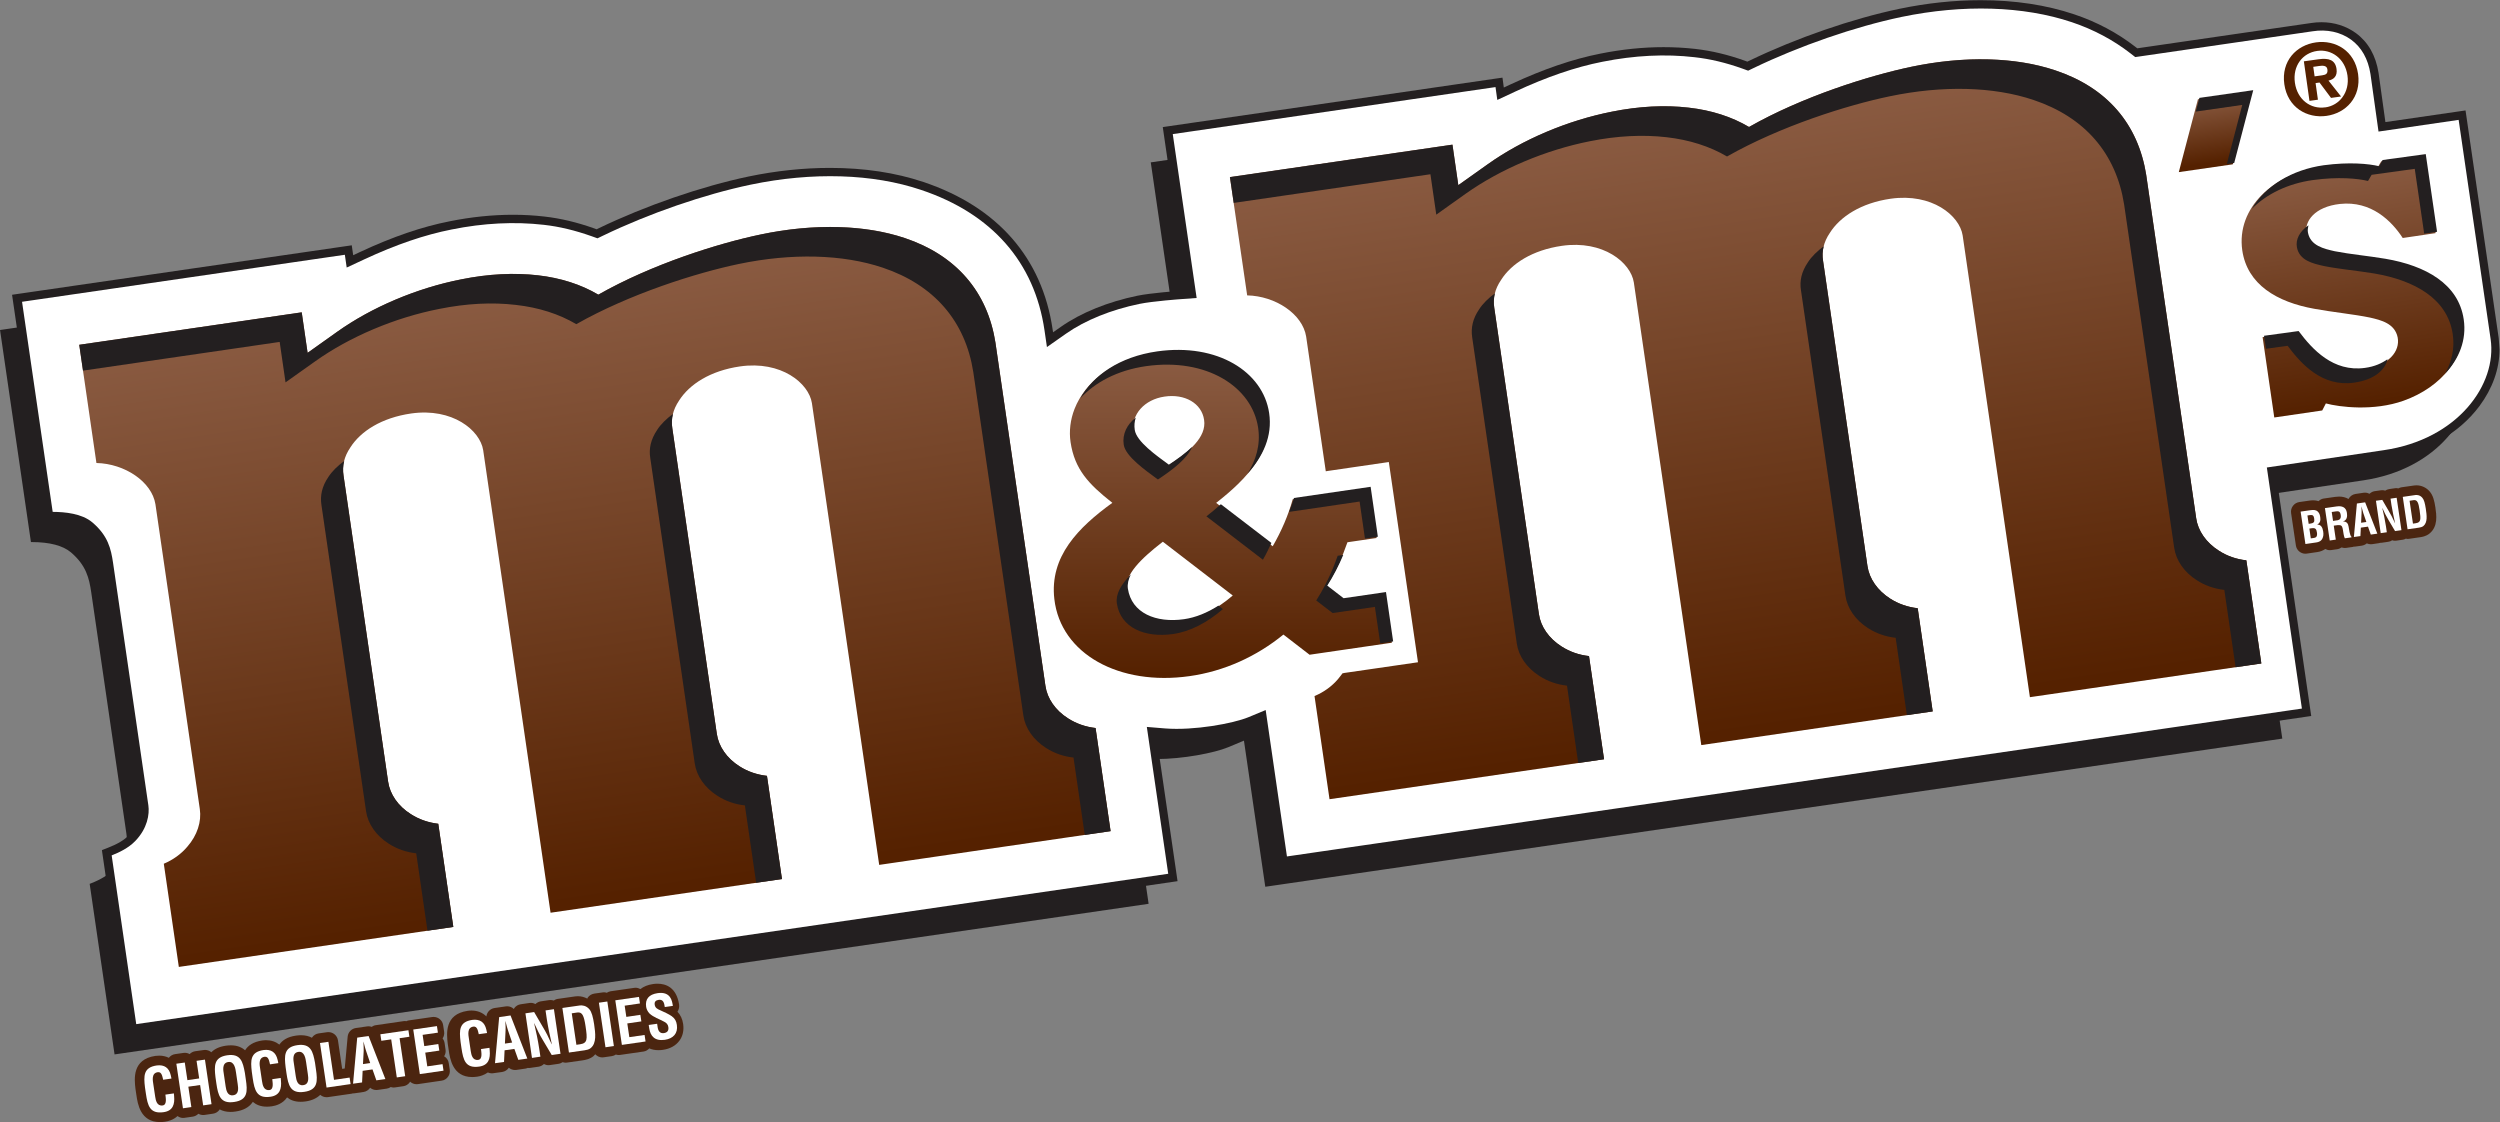 <?xml version="1.0" encoding="UTF-8" standalone="no"?>
<!-- Created with Inkscape (http://www.inkscape.org/) -->

<svg
   xmlns:dc="http://purl.org/dc/elements/1.1/"
   xmlns:cc="http://creativecommons.org/ns#"
   xmlns:rdf="http://www.w3.org/1999/02/22-rdf-syntax-ns#"
   xmlns:svg="http://www.w3.org/2000/svg"
   xmlns="http://www.w3.org/2000/svg"
   xmlns:sodipodi="http://sodipodi.sourceforge.net/DTD/sodipodi-0.dtd"
   xmlns:inkscape="http://www.inkscape.org/namespaces/inkscape"
   width="1000"
   height="448.847"
   viewBox="0 0 100 44.885"
   version="1.1"
   id="svg8"
   inkscape:version="0.92.4 (5da689c313, 2019-01-14)"
   sodipodi:docname="A.svg">
  <rect x="0" y="0" width="100" height="44.885" fill="#808080" stroke="none"/>
  <defs
     id="defs2">
    <linearGradient
       x1="0"
       y1="0"
       x2="1"
       y2="0"
       gradientUnits="userSpaceOnUse"
       gradientTransform="matrix(-0.32,2.193,2.193,0.32,227.627,217.536)"
       spreadMethod="pad"
       id="linearGradient14402">
      <stop
         style="stop-opacity:1;stop-color:#552100"
         offset="0"
         id="stop14396" />
      <stop
         style="stop-opacity:1;stop-color:#552100"
         offset="0.005"
         id="stop14398" />
      <stop
         style="stop-opacity:1;stop-color:#8c5d44"
         offset="1"
         id="stop14400" />
    </linearGradient>
    <linearGradient
       x1="0"
       y1="0"
       x2="1"
       y2="0"
       gradientUnits="userSpaceOnUse"
       gradientTransform="matrix(-1.13,7.755,7.755,1.13,232.408,209.824)"
       spreadMethod="pad"
       id="linearGradient14380">
      <stop
         style="stop-opacity:1;stop-color:#552100"
         offset="0"
         id="stop14374" />
      <stop
         style="stop-opacity:1;stop-color:#552100"
         offset="0.005"
         id="stop14376" />
      <stop
         style="stop-opacity:1;stop-color:#8c5d44"
         offset="1"
         id="stop14378" />
    </linearGradient>
    <clipPath
       clipPathUnits="userSpaceOnUse"
       id="clipPath14336">
      <path
         d="m 156.735,183.059 h 206.127 v 45.544 H 156.735 Z"
         id="path14334"
         inkscape:connector-curvature="0" />
    </clipPath>
    <linearGradient
       x1="0"
       y1="0"
       x2="1"
       y2="0"
       gradientUnits="userSpaceOnUse"
       gradientTransform="matrix(-2.953,20.269,20.269,2.953,177.189,194.113)"
       spreadMethod="pad"
       id="linearGradient14326">
      <stop
         style="stop-opacity:1;stop-color:#552100"
         offset="0"
         id="stop14320" />
      <stop
         style="stop-opacity:1;stop-color:#552100"
         offset="0.005"
         id="stop14322" />
      <stop
         style="stop-opacity:1;stop-color:#8c5d44"
         offset="1"
         id="stop14324" />
    </linearGradient>
    <linearGradient
       x1="0"
       y1="0"
       x2="1"
       y2="0"
       gradientUnits="userSpaceOnUse"
       gradientTransform="matrix(0,10.431,10.431,0,195.804,201.103)"
       spreadMethod="pad"
       id="linearGradient14304">
      <stop
         style="stop-opacity:1;stop-color:#552100"
         offset="0"
         id="stop14298" />
      <stop
         style="stop-opacity:1;stop-color:#552100"
         offset="0.005"
         id="stop14300" />
      <stop
         style="stop-opacity:1;stop-color:#8c5d44"
         offset="1"
         id="stop14302" />
    </linearGradient>
    <clipPath
       clipPathUnits="userSpaceOnUse"
       id="clipPath14280">
      <path
         d="m 156.735,183.059 h 206.127 v 45.544 H 156.735 Z"
         id="path14278"
         inkscape:connector-curvature="0" />
    </clipPath>
    <linearGradient
       x1="0"
       y1="0"
       x2="1"
       y2="0"
       gradientUnits="userSpaceOnUse"
       gradientTransform="matrix(-2.954,20.27,20.27,2.954,213.924,199.47)"
       spreadMethod="pad"
       id="linearGradient14270">
      <stop
         style="stop-opacity:1;stop-color:#552100"
         offset="0"
         id="stop14264" />
      <stop
         style="stop-opacity:1;stop-color:#552100"
         offset="0.005"
         id="stop14266" />
      <stop
         style="stop-opacity:1;stop-color:#8c5d44"
         offset="1"
         id="stop14268" />
    </linearGradient>
  </defs>
  <sodipodi:namedview
     id="base"
     pagecolor="#ffffff"
     bordercolor="#666666"
     borderopacity="1.0"
     inkscape:pageopacity="0.0"
     inkscape:pageshadow="2"
     inkscape:zoom="0.61313868"
     inkscape:cx="592.51023"
     inkscape:cy="208.14156"
     inkscape:document-units="px"
     inkscape:current-layer="layer1"
     showgrid="false"
     units="px"
     fit-margin-top="0"
     fit-margin-left="0"
     fit-margin-right="0"
     fit-margin-bottom="0" />
  <g
     inkscape:label="Layer 1"
     inkscape:groupmode="layer"
     id="layer1"
     transform="translate(10,-33.81)">
    <g
       id="g14240"
       transform="matrix(1.253,0,0,-1.253,-4.852,75.168)">
      <path
         d="m 0,0 -0.005,0.033 -0.847,5.809 -0.003,0.026 0.025,0.01 0.176,0.069 c 0.294,0.114 0.516,0.246 0.659,0.396 0.314,0.326 0.35,0.669 0.35,0.802 0,0.041 -0.003,0.079 -0.008,0.114 -0.003,0.017 -0.005,0.033 -0.005,0.05 -1.057,7.237 -1.119,7.665 -1.121,7.679 -0.063,0.431 -0.14,0.763 -0.568,1.128 -0.211,0.179 -0.579,0.272 -1.093,0.272 h -0.205 -0.03 l -0.003,0.028 -1.041,7.148 -0.005,0.032 0.033,0.006 10.778,1.569 0.033,0.006 0.005,-0.034 0.041,-0.283 0.233,0.109 c 1.035,0.482 1.965,0.8 2.845,0.973 0.689,0.139 1.37,0.209 2.026,0.209 0.339,0 0.676,-0.019 1.001,-0.057 0.517,-0.058 1.037,-0.182 1.592,-0.379 l 0.075,-0.028 0.072,0.036 c 1.488,0.717 3.275,1.334 4.783,1.65 0.876,0.182 1.748,0.274 2.593,0.274 1.093,0 2.098,-0.152 2.988,-0.451 2.362,-0.794 3.787,-2.421 4.121,-4.707 l 0.014,-0.09 0.252,0.176 c 0.637,0.448 1.505,0.799 2.443,0.992 0.421,0.086 1.265,0.149 1.359,0.156 l 0.206,0.015 c -0.069,0.482 -0.753,5.178 -0.753,5.178 l -0.005,0.033 0.033,0.006 10.539,1.535 0.238,0.034 0.034,0.004 0.005,-0.033 0.038,-0.282 0.235,0.109 c 1.032,0.479 1.964,0.799 2.848,0.973 0.687,0.138 1.367,0.207 2.018,0.207 0.341,0 0.681,-0.019 1.009,-0.056 0.525,-0.06 1.045,-0.184 1.59,-0.379 l 0.074,-0.028 c 0.033,0.016 0.072,0.034 0.072,0.034 1.491,0.72 3.28,1.338 4.784,1.653 0.875,0.182 1.747,0.275 2.593,0.275 1.091,0 2.097,-0.152 2.988,-0.452 0.717,-0.24 1.373,-0.589 1.948,-1.035 0.001,0 0.036,-0.028 0.064,-0.049 0.328,0.046 2.933,0.427 4.452,0.648 1.093,0.159 1.093,0.159 1.095,0.159 0.107,0.018 0.22,0.026 0.331,0.026 0.408,0 0.787,-0.12 1.099,-0.346 0.394,-0.288 0.638,-0.717 0.726,-1.276 0,0 0.181,-1.303 0.218,-1.566 l 2.525,0.367 0.032,0.005 0.006,-0.034 1.054,-7.235 0.026,-0.359 c 0,-0.621 -0.222,-1.246 -0.64,-1.809 -0.672,-0.901 -1.748,-1.499 -3.031,-1.685 l -3.459,-0.512 c 0.082,-0.565 1.114,-7.665 1.114,-7.665 L 69.674,10.15 69.64,10.145 36.769,5.356 36.736,5.352 36.73,5.386 36.065,9.949 35.999,9.92 35.838,9.859 35.839,9.854 C 35.381,9.665 34.337,9.46 33.445,9.46 c -0.139,0 -0.273,0.006 -0.396,0.016 L 32.81,9.496 C 32.881,9.004 33.478,4.91 33.478,4.91 L 33.483,4.877 33.45,4.872 0.033,0.005 Z"
         style="fill:#231f20;fill-opacity:1;fill-rule:nonzero;stroke:none"
         id="path14242"
         inkscape:connector-curvature="0" />
    </g>
    <g
       id="g14244"
       transform="matrix(1.253,0,0,-1.253,-5.418,75.987)">
      <path
         d="M 0,0 -0.005,0.033 C -0.112,0.767 -0.7,4.795 -0.791,5.42 l -0.003,0.026 0.025,0.009 c 0.325,0.125 0.574,0.277 0.743,0.453 0.46,0.476 0.427,0.972 0.407,1.112 l -0.006,0.048 -1.12,7.685 c -0.066,0.45 -0.159,0.857 -0.648,1.275 -0.256,0.216 -0.678,0.327 -1.248,0.328 h -0.028 l -0.005,0.03 c -0.1,0.685 -0.866,5.944 -0.977,6.706 l -0.005,0.033 0.034,0.006 c 0.474,0.069 3.672,0.533 6.392,0.93 l 3.913,0.569 0.033,0.005 0.004,-0.033 0.053,-0.362 0.525,0.243 c 1.011,0.471 1.925,0.784 2.79,0.955 0.675,0.135 1.341,0.203 1.981,0.203 0.33,0 0.657,-0.018 0.975,-0.053 0.495,-0.056 0.998,-0.177 1.536,-0.368 l 0.17,-0.06 0.162,0.078 c 1.469,0.709 3.236,1.319 4.728,1.631 0.861,0.18 1.718,0.271 2.547,0.271 1.065,0 2.044,-0.149 2.908,-0.44 2.272,-0.762 3.642,-2.323 3.962,-4.514 l 0.069,-0.475 0.571,0.4 c 0.612,0.428 1.447,0.767 2.354,0.952 0.427,0.088 1.321,0.151 1.33,0.153 l 0.46,0.031 c -0.062,0.422 -0.652,4.469 -0.757,5.198 l -0.005,0.033 0.033,0.004 3.645,0.531 c 2.772,0.404 6.166,0.899 6.658,0.97 l 0.033,0.005 0.006,-0.033 c 0.018,-0.134 0.04,-0.289 0.05,-0.364 l 0.527,0.244 c 1.013,0.472 1.928,0.785 2.793,0.956 0.673,0.135 1.337,0.203 1.972,0.203 0.334,0 0.663,-0.018 0.983,-0.056 0.507,-0.056 1.009,-0.177 1.535,-0.366 l 0.17,-0.061 0.162,0.078 c 1.472,0.711 3.241,1.321 4.728,1.633 0.861,0.18 1.719,0.27 2.548,0.27 1.065,0 2.044,-0.148 2.909,-0.439 0.693,-0.232 1.324,-0.569 1.877,-0.997 l 0.145,-0.112 5.645,0.821 c 0.1,0.016 0.201,0.025 0.299,0.025 0.357,0 0.689,-0.104 0.959,-0.301 0.341,-0.248 0.553,-0.624 0.63,-1.115 l 0.251,-1.805 2.526,0.369 0.033,0.004 0.005,-0.033 c 0.118,-0.809 1.02,-7.001 1.02,-7.001 0.211,-1.451 -1.045,-3.233 -3.442,-3.583 l -3.697,-0.547 c 0.076,-0.513 1,-6.886 1.115,-7.664 l 0.004,-0.033 -0.032,-0.004 C 68.289,9.95 37.647,5.485 36.769,5.357 L 36.736,5.352 36.73,5.386 C 36.629,6.088 36.118,9.59 36.054,10.017 L 35.547,9.805 c -0.439,-0.181 -1.44,-0.376 -2.294,-0.376 -0.137,0 -0.267,0.005 -0.386,0.014 L 32.329,9.488 C 32.391,9.066 32.903,5.544 33.006,4.842 L 33.01,4.809 32.977,4.803 C 32.096,4.675 0.912,0.133 0.033,0.005 Z"
         style="fill:#231f20;fill-opacity:1;fill-rule:nonzero;stroke:none"
         id="path14246"
         inkscape:connector-curvature="0" />
    </g>
    <g
       id="g14248"
       transform="matrix(1.253,0,0,-1.253,66.059,34.488)">
      <path
         d="m 0,0 c -1.484,-0.312 -3.248,-0.921 -4.719,-1.63 l -0.176,-0.085 -0.182,0.066 c -0.526,0.188 -1.026,0.308 -1.529,0.364 -0.93,0.108 -1.918,0.059 -2.943,-0.146 -0.862,-0.17 -1.773,-0.482 -2.787,-0.954 l -0.567,-0.264 c 0,0 -0.032,0.226 -0.057,0.41 -0.812,-0.119 -9.497,-1.384 -10.303,-1.501 0.111,-0.769 0.762,-5.232 0.762,-5.232 l -0.497,-0.036 c -0.009,0 -0.903,-0.065 -1.327,-0.152 -0.901,-0.185 -1.733,-0.521 -2.34,-0.947 l -0.615,-0.431 -0.077,0.529 c -0.317,2.178 -1.679,3.73 -3.939,4.487 -1.54,0.52 -3.47,0.579 -5.438,0.169 -1.486,-0.311 -3.25,-0.92 -4.72,-1.63 l -0.175,-0.084 -0.183,0.066 c -0.531,0.188 -1.03,0.309 -1.529,0.365 -0.931,0.106 -1.921,0.058 -2.944,-0.149 -0.86,-0.17 -1.771,-0.48 -2.785,-0.952 L -49.634,-8 c 0,0 -0.033,0.226 -0.059,0.408 -0.808,-0.118 -9.499,-1.384 -10.305,-1.501 0.111,-0.763 0.878,-6.02 0.978,-6.707 0.394,-10e-4 0.933,-0.053 1.267,-0.336 0.499,-0.426 0.594,-0.839 0.661,-1.295 l 1.119,-7.687 c 0,0 -0.007,0.054 0.007,-0.046 0.043,-0.292 -0.032,-0.744 -0.417,-1.142 -0.209,-0.219 -0.508,-0.365 -0.754,-0.46 0.091,-0.624 0.677,-4.653 0.784,-5.387 0.879,0.128 32.065,4.672 32.945,4.8 -0.11,0.747 -0.683,4.688 -0.683,4.688 l 0.58,-0.048 c 0.931,-0.074 2.179,0.159 2.663,0.358 l 0.551,0.229 c 0,0 0.572,-3.926 0.679,-4.674 0.879,0.129 31.522,4.593 32.401,4.721 -0.118,0.81 -1.119,7.696 -1.119,7.696 l 3.728,0.552 c 2.378,0.345 3.625,2.109 3.416,3.545 0,0 -0.903,6.193 -1.021,7 -0.617,-0.089 -2.558,-0.373 -2.558,-0.373 l -0.257,1.837 c -0.076,0.486 -0.288,0.855 -0.616,1.095 -0.339,0.247 -0.778,0.342 -1.234,0.269 L 7.463,-1.281 7.307,-1.16 C 6.76,-0.735 6.133,-0.401 5.44,-0.168 3.899,0.35 1.969,0.409 0,0"
         style="fill:#ffffff;fill-opacity:1;fill-rule:nonzero;stroke:none"
         id="path14250"
         inkscape:connector-curvature="0" />
    </g>
    <g
       id="g14252"
       transform="matrix(1.253,0,0,-1.253,-206.428,312.864)">
      <g
         id="g14254">
        <g
           id="g14260">
          <g
             id="g14262">
            <path
               d="m 217.791,220.578 c -1.361,-0.284 -3.491,-0.956 -5.189,-1.922 v 0 c -0.552,0.325 -1.2,0.534 -1.927,0.616 v 0 c -0.757,0.088 -1.58,0.048 -2.448,-0.128 v 0 c -1.414,-0.278 -2.859,-0.889 -3.963,-1.676 v 0 l -0.944,-0.67 -0.187,1.293 -7.104,-1.036 0.551,-3.776 c 0.903,-0.019 1.769,-0.595 1.883,-1.315 v 0 l 1.418,-9.732 c 0.058,-0.402 -0.084,-0.838 -0.398,-1.199 v 0 c -0.201,-0.238 -0.46,-0.422 -0.753,-0.545 v 0 l 0.479,-3.293 8.764,1.276 -0.481,3.293 c -0.315,0.034 -0.614,0.138 -0.878,0.307 v 0 c -0.402,0.257 -0.664,0.635 -0.721,1.036 v 0 l -1.425,9.772 c -0.047,0.307 0.016,0.598 0.219,0.895 v 0 c 0.328,0.518 0.996,0.951 1.941,1.087 v 0 c 1.316,0.189 2.198,-0.534 2.296,-1.17 v 0 l 2.153,-14.768 7.388,1.076 -0.479,3.293 c -0.317,0.035 -0.617,0.139 -0.88,0.307 v 0 c -0.402,0.257 -0.664,0.634 -0.724,1.037 v 0 l -1.417,9.746 c -0.048,0.303 0.016,0.596 0.217,0.893 v 0 c 0.327,0.517 0.994,0.954 1.943,1.09 v 0 c 1.315,0.186 2.197,-0.536 2.296,-1.172 v 0 l 2.147,-14.741 7.388,1.076 -0.478,3.292 c -0.317,0.035 -0.617,0.137 -0.879,0.309 v 0 c -0.403,0.255 -0.667,0.633 -0.723,1.036 v 0 l -1.594,10.955 c -0.259,1.637 -1.258,2.792 -2.897,3.34 v 0 c -0.701,0.237 -1.511,0.355 -2.379,0.355 v 0 c -0.708,0 -1.456,-0.078 -2.215,-0.237"
               style="fill:url(#linearGradient14270);stroke:none"
               id="path14272"
               inkscape:connector-curvature="0" />
          </g>
        </g>
      </g>
    </g>
    <g
       id="g14274"
       transform="matrix(1.253,0,0,-1.253,-206.428,312.864)">
      <g
         id="g14276"
         clip-path="url(#clipPath14280)">
        <g
           id="g14282"
           transform="translate(190.387,209.922)">
          <path
             d="m 0,0 c -0.181,-0.46 -0.239,-0.953 -0.17,-1.426 0,-0.003 0,-0.006 0.001,-0.009 0.119,-0.807 0.481,-1.347 0.928,-1.802 -0.867,-0.76 -1.613,-1.767 -1.449,-3.183 0.003,-0.034 0.008,-0.07 0.013,-0.105 0.125,-0.858 0.564,-1.598 1.276,-2.15 0.972,-0.749 2.374,-1.06 3.849,-0.851 1.019,0.141 1.979,0.573 2.851,1.167 0.217,-0.168 0.684,-0.528 0.684,-0.528 l 3.663,0.532 -0.931,6.392 L 7.068,-2.496 6.941,-2.959 C 6.893,-3.133 6.782,-3.317 6.712,-3.496 6.542,-3.369 6.53,-3.359 6.367,-3.232 7.128,-2.5 7.762,-1.562 7.583,-0.34 L 7.582,-0.331 C 7.316,1.458 5.424,2.569 3.184,2.254 1.658,2.038 0.468,1.194 0,0"
             style="fill:#ffffff;fill-opacity:1;fill-rule:nonzero;stroke:none"
             id="path14284"
             inkscape:connector-curvature="0" />
        </g>
      </g>
    </g>
    <g
       id="g14286"
       transform="matrix(1.253,0,0,-1.253,-206.428,312.864)">
      <g
         id="g14288">
        <g
           id="g14294">
          <g
             id="g14296">
            <path
               d="m 193.674,211.45 c -1.376,-0.195 -2.269,-0.938 -2.605,-1.796 v 0 c -0.133,-0.342 -0.179,-0.709 -0.127,-1.06 v 0 c 0.131,-0.868 0.57,-1.336 1.334,-1.937 v 0 c -1.085,-0.786 -2.008,-1.712 -1.852,-3.071 v 0 c 0.203,-1.767 2.086,-2.777 4.309,-2.463 v 0 c 1.117,0.156 2.149,0.631 3.004,1.328 v 0 l 0.835,-0.644 2.627,0.384 -0.228,1.577 -1.352,-0.198 -0.522,0.403 c 0.212,0.333 0.397,0.688 0.548,1.06 v 0 c 0.046,0.119 0.093,0.241 0.136,0.365 v 0 l 0.932,0.136 -0.232,1.593 -2.447,-0.357 c -0.138,-0.501 -0.357,-1.012 -0.639,-1.5 v 0 l -1.805,1.385 c 0.983,0.766 1.827,1.663 1.653,2.828 v 0 c -0.175,1.161 -1.325,2.014 -2.912,2.014 v 0 c -0.212,0 -0.431,-0.016 -0.657,-0.047 m -0.722,-2.507 c -0.079,0.531 0.349,1.013 0.99,1.105 v 0 c 0.643,0.096 1.186,-0.21 1.263,-0.744 v 0 c 0.082,-0.552 -0.467,-1.013 -1.163,-1.472 v 0 c -0.4,0.293 -1.035,0.741 -1.09,1.111 m -0.219,-5.065 c -0.07,0.472 0.424,0.971 1.155,1.537 v 0 l 2.232,-1.717 c -0.497,-0.427 -1.04,-0.721 -1.597,-0.798 v 0 c -0.126,-0.018 -0.25,-0.027 -0.37,-0.027 v 0 c -0.729,0 -1.319,0.33 -1.42,1.005"
               style="fill:url(#linearGradient14304);stroke:none"
               id="path14306"
               inkscape:connector-curvature="0" />
          </g>
        </g>
      </g>
    </g>
    <g
       id="g14308"
       transform="matrix(1.253,0,0,-1.253,-206.428,312.864)">
      <g
         id="g14310">
        <g
           id="g14316">
          <g
             id="g14318">
            <path
               d="m 181.057,215.224 c -1.363,-0.281 -3.492,-0.955 -5.191,-1.922 v 0 c -0.552,0.326 -1.199,0.534 -1.93,0.619 v 0 c -0.754,0.086 -1.577,0.046 -2.444,-0.13 v 0 c -1.415,-0.279 -2.858,-0.888 -3.962,-1.675 v 0 l -0.945,-0.671 -0.187,1.293 -7.102,-1.036 0.548,-3.774 c 0.904,-0.02 1.769,-0.598 1.884,-1.317 v 0 l 1.417,-9.731 c 0.059,-0.402 -0.083,-0.839 -0.397,-1.199 v 0 c -0.202,-0.24 -0.461,-0.423 -0.753,-0.546 v 0 l 0.48,-3.294 8.762,1.276 -0.48,3.293 c -0.316,0.037 -0.615,0.139 -0.877,0.309 v 0 c -0.404,0.254 -0.666,0.635 -0.724,1.036 v 0 l -1.423,9.771 c -0.048,0.305 0.015,0.599 0.217,0.898 v 0 c 0.328,0.516 0.994,0.948 1.943,1.085 v 0 c 1.317,0.187 2.197,-0.535 2.298,-1.171 v 0 l 2.151,-14.767 7.387,1.076 -0.479,3.294 c -0.318,0.035 -0.616,0.136 -0.88,0.306 v 0 c -0.402,0.255 -0.664,0.634 -0.721,1.037 v 0 l -1.419,9.744 c -0.05,0.306 0.016,0.596 0.215,0.894 v 0 c 0.329,0.517 0.995,0.952 1.945,1.089 v 0 c 1.314,0.189 2.194,-0.534 2.295,-1.169 v 0 l 2.148,-14.744 7.387,1.078 -0.48,3.292 c -0.316,0.035 -0.615,0.138 -0.878,0.308 v 0 c -0.403,0.253 -0.665,0.634 -0.722,1.036 v 0 l -1.595,10.955 c -0.257,1.638 -1.259,2.792 -2.894,3.342 v 0 c -0.703,0.236 -1.513,0.354 -2.38,0.354 v 0 c -0.708,0 -1.455,-0.08 -2.214,-0.239"
               style="fill:url(#linearGradient14326);stroke:none"
               id="path14328"
               inkscape:connector-curvature="0" />
          </g>
        </g>
      </g>
    </g>
    <g
       id="g14330"
       transform="matrix(1.253,0,0,-1.253,-206.428,312.864)">
      <g
         id="g14332"
         clip-path="url(#clipPath14336)">
        <g
           id="g14338"
           transform="translate(205.893,203.107)">
          <path
             d="m 0,0 -1.424,9.772 c -0.025,0.157 -0.019,0.314 0.02,0.467 C -1.61,10.083 -1.791,9.912 -1.91,9.724 -2.112,9.426 -2.176,9.133 -2.129,8.827 l 1.424,-9.771 c 0.057,-0.401 0.321,-0.78 0.723,-1.035 0.263,-0.17 0.562,-0.273 0.879,-0.308 L 1.255,-4.756 2.08,-4.636 1.6,-1.342 C 1.285,-1.308 0.984,-1.204 0.723,-1.035 0.318,-0.778 0.056,-0.401 0,0"
             style="fill:#231f20;fill-opacity:1;fill-rule:nonzero;stroke:none"
             id="path14340"
             inkscape:connector-curvature="0" />
        </g>
        <g
           id="g14342"
           transform="translate(227.6,205.129)">
          <path
             d="m 0,0 c -0.404,0.255 -0.667,0.634 -0.724,1.037 l -1.595,10.955 c -0.258,1.636 -1.257,2.791 -2.896,3.339 -1.275,0.431 -2.905,0.471 -4.593,0.119 -1.361,-0.285 -3.492,-0.956 -5.191,-1.924 -0.551,0.327 -1.199,0.535 -1.927,0.618 -0.756,0.087 -1.578,0.046 -2.447,-0.128 -1.415,-0.279 -2.858,-0.89 -3.963,-1.677 l -0.943,-0.67 -0.187,1.293 -7.104,-1.036 0.12,-0.824 6.28,0.915 0.187,-1.29 0.943,0.671 c 1.107,0.785 2.55,1.394 3.965,1.674 0.866,0.173 1.69,0.214 2.443,0.127 0.73,-0.083 1.378,-0.29 1.931,-0.615 1.698,0.965 3.828,1.638 5.192,1.921 1.686,0.353 3.317,0.313 4.593,-0.117 1.637,-0.549 2.636,-1.705 2.892,-3.339 L -1.426,0.092 c 0.058,-0.401 0.319,-0.782 0.722,-1.036 0.262,-0.171 0.564,-0.273 0.878,-0.308 l 0.36,-2.468 0.822,0.119 -0.479,3.293 C 0.561,-0.273 0.262,-0.171 0,0"
             style="fill:#231f20;fill-opacity:1;fill-rule:nonzero;stroke:none"
             id="path14344"
             inkscape:connector-curvature="0" />
        </g>
        <g
           id="g14346"
           transform="translate(216.383,204.635)">
          <path
             d="m 0,0 -1.418,9.746 c -0.026,0.157 -0.02,0.314 0.021,0.467 C -1.605,10.055 -1.785,9.885 -1.905,9.696 -2.106,9.398 -2.173,9.107 -2.123,8.802 l 1.419,-9.746 c 0.058,-0.4 0.319,-0.78 0.722,-1.035 0.263,-0.17 0.563,-0.273 0.881,-0.308 l 0.358,-2.469 0.824,0.119 -0.478,3.293 C 1.286,-1.308 0.984,-1.205 0.723,-1.035 0.321,-0.778 0.059,-0.401 0,0"
             style="fill:#231f20;fill-opacity:1;fill-rule:nonzero;stroke:none"
             id="path14348"
             inkscape:connector-curvature="0" />
        </g>
        <g
           id="g14350"
           transform="translate(169.156,197.755)">
          <path
             d="m 0,0 -1.423,9.771 c -0.025,0.157 -0.018,0.314 0.022,0.467 C -1.61,10.082 -1.789,9.912 -1.909,9.724 -2.112,9.426 -2.175,9.133 -2.128,8.827 l 1.424,-9.771 c 0.057,-0.401 0.32,-0.78 0.723,-1.035 0.263,-0.171 0.562,-0.273 0.878,-0.308 l 0.359,-2.47 0.825,0.12 -0.48,3.293 C 1.285,-1.307 0.986,-1.205 0.723,-1.035 0.319,-0.782 0.057,-0.401 0,0"
             style="fill:#231f20;fill-opacity:1;fill-rule:nonzero;stroke:none"
             id="path14352"
             inkscape:connector-curvature="0" />
        </g>
        <g
           id="g14354"
           transform="translate(179.649,199.284)">
          <path
             d="m 0,0 -1.419,9.744 c -0.025,0.159 -0.02,0.313 0.02,0.468 -0.21,-0.157 -0.388,-0.327 -0.508,-0.516 -0.2,-0.299 -0.266,-0.591 -0.217,-0.895 l 1.419,-9.745 c 0.058,-0.401 0.32,-0.781 0.723,-1.035 C 0.28,-2.15 0.58,-2.253 0.896,-2.287 l 0.36,-2.47 0.824,0.119 -0.479,3.294 C 1.284,-1.307 0.984,-1.206 0.722,-1.037 0.318,-0.782 0.057,-0.402 0,0"
             style="fill:#231f20;fill-opacity:1;fill-rule:nonzero;stroke:none"
             id="path14356"
             inkscape:connector-curvature="0" />
        </g>
        <g
           id="g14358"
           transform="translate(190.14,200.812)">
          <path
             d="m 0,0 -1.596,10.956 c -0.256,1.636 -1.257,2.79 -2.894,3.341 -1.275,0.427 -2.906,0.469 -4.593,0.116 -1.363,-0.283 -3.492,-0.956 -5.19,-1.923 -0.553,0.326 -1.201,0.536 -1.931,0.618 -0.754,0.086 -1.576,0.046 -2.444,-0.129 -1.415,-0.277 -2.857,-0.888 -3.963,-1.675 l -0.943,-0.671 -0.188,1.293 -7.103,-1.036 0.12,-0.825 6.279,0.916 0.187,-1.291 0.944,0.67 c 1.104,0.787 2.549,1.397 3.964,1.675 0.867,0.175 1.69,0.217 2.444,0.128 0.729,-0.082 1.377,-0.288 1.93,-0.615 1.7,0.965 3.827,1.637 5.19,1.922 1.687,0.352 3.317,0.311 4.593,-0.118 1.638,-0.55 2.638,-1.704 2.892,-3.34 l 1.597,-10.957 c 0.058,-0.401 0.32,-0.78 0.723,-1.035 0.263,-0.171 0.563,-0.273 0.878,-0.308 l 0.359,-2.47 0.825,0.121 -0.479,3.292 C 1.285,-1.308 0.986,-1.206 0.722,-1.037 0.319,-0.782 0.057,-0.402 0,0"
             style="fill:#231f20;fill-opacity:1;fill-rule:nonzero;stroke:none"
             id="path14360"
             inkscape:connector-curvature="0" />
        </g>
      </g>
    </g>
    <g
       id="g14362"
       transform="matrix(1.253,0,0,-1.253,-206.428,312.864)">
      <g
         id="g14364">
        <g
           id="g14370">
          <g
             id="g14372">
            <path
               d="m 232.782,217.557 -0.116,-0.197 c -0.324,0.078 -0.942,0.14 -1.762,0.03 v 0 c -1.559,-0.219 -2.749,-1.313 -2.557,-2.671 v 0 c 0.159,-1.094 1.104,-1.653 2.3,-1.868 v 0 c 0.576,-0.106 1.27,-0.175 1.776,-0.28 v 0 c 0.357,-0.081 0.799,-0.19 0.886,-0.639 v 0 c 0.079,-0.432 -0.276,-0.898 -1.091,-1.01 v 0 c -1.014,-0.139 -1.68,0.592 -2.118,1.176 v 0 l -1.104,-0.151 0.373,-2.566 1.531,0.224 0.116,0.225 c 0.423,-0.115 1.523,-0.257 2.485,0.088 v 0 c 1.205,0.432 2.035,1.417 1.87,2.55 v 0 c -0.166,1.134 -1.216,1.718 -2.501,1.937 v 0 c -0.559,0.095 -1.119,0.143 -1.615,0.24 v 0 c -0.347,0.08 -0.777,0.175 -0.858,0.596 v 0 c -0.078,0.408 0.268,0.868 1.069,0.957 v 0 c 1,0.108 1.651,-0.545 2.004,-1.087 v 0 l 1.05,0.155 -0.361,2.48 z"
               style="fill:url(#linearGradient14380);stroke:none"
               id="path14382"
               inkscape:connector-curvature="0" />
          </g>
        </g>
      </g>
    </g>
    <g
       id="g14384"
       transform="matrix(1.253,0,0,-1.253,-206.428,312.864)">
      <g
         id="g14386">
        <g
           id="g14392">
          <g
             id="g14394">
            <path
               d="m 226.932,219.541 -0.611,-2.327 v 0 l 1.723,0.249 0.607,2.323 z"
               style="fill:url(#linearGradient14402);stroke:none"
               id="path14404"
               inkscape:connector-curvature="0" />
          </g>
        </g>
      </g>
    </g>
    <g
       id="g14414"
       transform="matrix(1.253,0,0,-1.253,40.856,55.528)">
      <path
         d="M 0,0 -1.613,1.236 C -1.762,1.102 -1.916,0.972 -2.075,0.849 l 1.804,-1.385 C -0.168,-0.361 -0.084,-0.179 0,0"
         style="fill:#231f20;fill-opacity:1;fill-rule:nonzero;stroke:none"
         id="path14416"
         inkscape:connector-curvature="0" />
    </g>
    <g
       id="g14418"
       transform="matrix(1.253,0,0,-1.253,36.918,59.172)">
      <path
         d="M 0,0 C 0.558,0.079 1.101,0.372 1.595,0.796 L 1.452,0.907 C 1.099,0.682 0.728,0.527 0.352,0.474 -0.538,0.347 -1.321,0.665 -1.439,1.451 -1.459,1.597 -1.422,1.747 -1.345,1.901 -1.661,1.576 -1.834,1.271 -1.791,0.978 -1.673,0.193 -0.89,-0.125 0,0"
         style="fill:#231f20;fill-opacity:1;fill-rule:nonzero;stroke:none"
         id="path14420"
         inkscape:connector-curvature="0" />
    </g>
    <g
       id="g14422"
       transform="matrix(1.253,0,0,-1.253,35.851,48.455)">
      <path
         d="m 0,0 c 1.92,0.27 3.375,-0.653 3.571,-1.967 0.081,-0.548 -0.068,-1.035 -0.345,-1.477 0.497,0.564 0.809,1.2 0.696,1.95 C 3.726,-0.18 2.274,0.741 0.353,0.471 -0.86,0.299 -1.698,-0.302 -2.108,-1.03 -1.643,-0.526 -0.936,-0.133 0,0"
         style="fill:#231f20;fill-opacity:1;fill-rule:nonzero;stroke:none"
         id="path14424"
         inkscape:connector-curvature="0" />
    </g>
    <g
       id="g14426"
       transform="matrix(1.253,0,0,-1.253,41.759,53.729)">
      <path
         d="m 0,0 c -0.04,-0.146 -0.101,-0.296 -0.155,-0.444 l 2.25,0.33 0.171,-1.183 0.412,0.06 -0.231,1.594 z"
         style="fill:#231f20;fill-opacity:1;fill-rule:nonzero;stroke:none"
         id="path14428"
         inkscape:connector-curvature="0" />
    </g>
    <g
       id="g14430"
       transform="matrix(1.253,0,0,-1.253,43.09,57.235)">
      <path
         d="M 0,0 C 0.197,0.308 0.367,0.638 0.51,0.979 L 0.333,0.953 C 0.29,0.829 0.242,0.709 0.196,0.589 0.045,0.216 -0.138,-0.138 -0.352,-0.475 l 0.523,-0.401 1.35,0.197 0.17,-1.163 0.413,0.06 -0.229,1.577 -1.353,-0.197 z"
         style="fill:#231f20;fill-opacity:1;fill-rule:nonzero;stroke:none"
         id="path14432"
         inkscape:connector-curvature="0" />
    </g>
    <g
       id="g14434"
       transform="matrix(1.253,0,0,-1.253,34.949,51.597)">
      <path
         d="M 0,0 C 0.054,-0.37 0.69,-0.818 1.091,-1.112 1.6,-0.776 2.026,-0.438 2.189,-0.066 1.985,-0.262 1.729,-0.451 1.442,-0.639 1.041,-0.347 0.406,0.102 0.352,0.471 0.331,0.607 0.344,0.74 0.384,0.862 0.105,0.651 -0.051,0.335 0,0"
         style="fill:#231f20;fill-opacity:1;fill-rule:nonzero;stroke:none"
         id="path14436"
         inkscape:connector-curvature="0" />
    </g>
    <g
       id="g14438"
       transform="matrix(1.253,0,0,-1.253,82.512,41.013)">
      <path
         d="m 0,0 c 0.819,0.113 1.439,0.05 1.763,-0.029 l 0.115,0.197 1.377,0.19 0.301,-2.069 0.411,0.06 L 3.606,0.829 2.229,0.641 2.114,0.443 C 1.79,0.521 1.171,0.583 0.351,0.474 -0.671,0.331 -1.524,-0.195 -1.945,-0.919 -1.477,-0.441 -0.785,-0.11 0,0"
         style="fill:#231f20;fill-opacity:1;fill-rule:nonzero;stroke:none"
         id="path14440"
         inkscape:connector-curvature="0" />
    </g>
    <g
       id="g14442"
       transform="matrix(1.253,0,0,-1.253,85.417,44.161)">
      <path
         d="m 0,0 c -0.56,0.094 -1.119,0.143 -1.614,0.24 -0.349,0.079 -0.779,0.175 -0.859,0.596 -0.016,0.077 10e-4,0.154 0.015,0.232 -0.28,-0.191 -0.415,-0.454 -0.367,-0.703 0.079,-0.422 0.511,-0.518 0.858,-0.596 0.494,-0.1 1.055,-0.147 1.614,-0.239 C 0.93,-0.69 1.984,-1.274 2.149,-2.408 2.217,-2.862 2.117,-3.286 1.905,-3.668 2.354,-3.191 2.596,-2.591 2.5,-1.937 2.336,-0.802 1.285,-0.219 0,0"
         style="fill:#231f20;fill-opacity:1;fill-rule:nonzero;stroke:none"
         id="path14444"
         inkscape:connector-curvature="0" />
    </g>
    <g
       id="g14446"
       transform="matrix(1.253,0,0,-1.253,81.945,47.052)">
      <path
         d="m 0,0 -1.105,-0.151 0.062,-0.415 0.692,0.095 c 0.438,-0.587 1.104,-1.318 2.117,-1.177 0.651,0.09 0.996,0.405 1.073,0.749 C 2.659,-1.026 2.432,-1.134 2.118,-1.176 1.103,-1.316 0.437,-0.585 0,0"
         style="fill:#231f20;fill-opacity:1;fill-rule:nonzero;stroke:none"
         id="path14448"
         inkscape:connector-curvature="0" />
    </g>
    <g
       id="g14450"
       transform="matrix(1.253,0,0,-1.253,77.976,37.725)">
      <path
         d="m 0,0 -0.116,-0.438 1.484,0.213 -0.493,-1.887 0.236,0.034 0.608,2.324 z"
         style="fill:#231f20;fill-opacity:1;fill-rule:nonzero;stroke:none"
         id="path14452"
         inkscape:connector-curvature="0" />
    </g>
    <g
       id="g14454"
       transform="matrix(1.253,0,0,-1.253,82.884,36.823)">
      <path
         d="M 0,0 C 0.121,0.017 0.189,0.051 0.169,0.191 0.151,0.322 0.009,0.312 -0.093,0.298 l -0.189,-0.027 0.043,-0.304 z m -0.133,-0.778 -0.27,-0.038 -0.179,1.263 0.471,0.066 C 0.214,0.558 0.42,0.492 0.461,0.203 0.494,-0.029 0.37,-0.133 0.204,-0.168 l 0.401,-0.508 -0.32,-0.045 -0.367,0.491 -0.126,-0.018 z m -0.022,1.557 c -0.466,-0.064 -0.79,-0.477 -0.713,-1.017 0.077,-0.54 0.504,-0.852 0.969,-0.784 v -0.002 c 0.453,0.062 0.786,0.479 0.709,1.019 -0.077,0.54 -0.512,0.848 -0.965,0.784 m 0.294,-2.074 c -0.623,-0.086 -1.24,0.269 -1.345,1.011 -0.105,0.742 0.388,1.25 1.012,1.336 C 0.426,1.138 1.043,0.784 1.149,0.042 1.253,-0.7 0.76,-1.209 0.139,-1.295"
         style="fill:#552100;fill-opacity:1;fill-rule:nonzero;stroke:none"
         id="path14456"
         inkscape:connector-curvature="0" />
    </g>
    <g
       id="g14458"
       transform="matrix(1.253,0,0,-1.253,87.415,54.103)">
      <path
         d="m 0,0 c -0.032,0.212 -0.074,0.379 -0.179,0.502 -0.106,0.128 -0.263,0.2 -0.426,0.2 -0.027,0 -0.052,-0.002 -0.072,-0.005 L -1.084,0.639 C -1.119,0.633 -1.151,0.62 -1.182,0.604 -1.2,0.607 -1.217,0.613 -1.235,0.613 -1.25,0.613 -1.264,0.612 -1.279,0.611 L -1.475,0.582 C -1.52,0.575 -1.564,0.558 -1.602,0.532 c -0.03,0.011 -0.061,0.015 -0.093,0.015 -0.014,0 -0.029,-0.001 -0.044,-0.003 L -1.941,0.515 C -2.003,0.506 -2.057,0.474 -2.103,0.432 -2.145,0.453 -2.191,0.468 -2.241,0.468 -2.256,0.468 -2.27,0.467 -2.285,0.466 L -2.548,0.427 c -0.099,-0.015 -0.18,-0.076 -0.225,-0.161 -0.085,0.05 -0.186,0.077 -0.3,0.077 -0.04,0 -0.083,-0.004 -0.127,-0.01 L -3.57,0.28 C -3.631,0.271 -3.684,0.239 -3.729,0.197 -3.781,0.214 -3.838,0.224 -3.898,0.224 -3.941,0.224 -3.985,0.22 -4.031,0.213 L -4.344,0.168 C -4.426,0.155 -4.499,0.112 -4.547,0.046 -4.597,-0.019 -4.618,-0.102 -4.606,-0.182 l 0.153,-1.035 c 0.022,-0.153 0.154,-0.264 0.304,-0.264 0.015,0 0.03,0.001 0.046,0.004 l 0.343,0.05 c 0.097,0.014 0.177,0.051 0.247,0.097 0.043,-0.023 0.09,-0.038 0.14,-0.038 0.015,0 0.03,0.001 0.045,0.003 l 0.195,0.028 c 0.05,0.007 0.098,0.027 0.139,0.057 0.033,-0.011 0.068,-0.018 0.104,-0.018 0.015,0 0.03,0.001 0.044,0.003 l 0.214,0.031 c 0.009,0.001 0.016,0.007 0.024,0.009 0.002,0 0.005,-0.001 0.007,-0.001 0.015,0 0.029,0.001 0.044,0.003 l 0.21,0.029 c 0.06,0.01 0.114,0.036 0.158,0.073 0.04,-0.018 0.083,-0.028 0.128,-0.028 0.015,0 0.03,0.001 0.045,0.003 l 0.208,0.031 c 0.019,0.002 0.036,0.008 0.054,0.013 0.004,0 0.006,-0.001 0.009,-0.001 0.015,0 0.03,0.001 0.045,0.004 l 0.194,0.028 c 0.047,0.006 0.09,0.022 0.128,0.049 0.029,-0.011 0.06,-0.015 0.092,-0.015 0.014,0 0.029,10e-4 0.043,0.003 l 0.204,0.03 c 0.035,0.004 0.067,0.018 0.098,0.035 0.018,-0.004 0.035,-0.01 0.053,-0.01 0.016,0 0.03,10e-4 0.045,0.003 l 0.36,0.052 c 0.054,0.008 0.178,0.026 0.288,0.111 C 0.092,-0.616 0.036,-0.246 0,0"
         style="fill:#4b2510;fill-opacity:1;fill-rule:nonzero;stroke:none"
         id="path14460"
         inkscape:connector-curvature="0" />
    </g>
    <g
       id="g14462"
       transform="matrix(1.253,0,0,-1.253,7.765,76.061)">
      <path
         d="M 0,0 C 0.041,0.062 0.057,0.138 0.045,0.213 L 0.015,0.421 C 0.006,0.477 -0.016,0.527 -0.049,0.568 -0.007,0.631 0.011,0.708 0,0.784 l -0.031,0.209 c -0.022,0.153 -0.154,0.263 -0.304,0.263 -0.015,0 -0.03,-0.001 -0.045,-0.003 L -1.135,1.144 C -1.161,1.141 -1.184,1.128 -1.208,1.118 -1.22,1.12 -1.231,1.125 -1.245,1.125 -1.26,1.125 -1.274,1.124 -1.289,1.122 L -2.184,0.992 C -2.232,0.986 -2.274,0.966 -2.313,0.939 -2.344,0.95 -2.377,0.957 -2.411,0.957 -2.425,0.957 -2.44,0.956 -2.455,0.954 L -2.817,0.902 C -2.959,0.881 -3.068,0.766 -3.08,0.624 l -0.093,-1.014 -0.082,-0.012 -0.134,0.91 c -0.023,0.154 -0.155,0.263 -0.305,0.263 -0.015,0 -0.03,-0.001 -0.044,-0.003 L -4.007,0.73 C -4.088,0.718 -4.161,0.674 -4.21,0.608 -4.214,0.603 -4.215,0.596 -4.219,0.59 -4.312,0.64 -4.424,0.672 -4.568,0.672 -4.616,0.672 -4.67,0.668 -4.727,0.66 -5.002,0.621 -5.165,0.511 -5.26,0.372 -5.374,0.463 -5.517,0.513 -5.682,0.513 -5.72,0.513 -5.759,0.511 -5.806,0.504 -6.096,0.462 -6.261,0.342 -6.354,0.191 -6.46,0.284 -6.602,0.349 -6.806,0.349 c -0.049,0 -0.102,-0.003 -0.16,-0.011 -0.22,-0.032 -0.367,-0.109 -0.466,-0.21 -0.055,0.046 -0.125,0.075 -0.201,0.075 -0.015,0 -0.03,-0.001 -0.044,-0.004 L -7.946,0.161 C -8.014,0.151 -8.077,0.119 -8.124,0.069 -8.169,0.095 -8.222,0.11 -8.277,0.11 -8.291,0.11 -8.306,0.109 -8.322,0.107 L -8.59,0.068 C -8.669,0.057 -8.739,0.014 -8.788,-0.049 -8.878,-0.005 -8.98,0.02 -9.092,0.02 -9.131,0.02 -9.17,0.018 -9.217,0.012 -9.963,-0.096 -9.89,-0.726 -9.854,-1.038 l 0.03,-0.202 c 0.041,-0.28 0.127,-0.861 0.752,-0.861 0.05,0 0.104,0.003 0.163,0.012 0.101,0.014 0.265,0.057 0.398,0.18 0.051,-0.036 0.11,-0.06 0.174,-0.06 0.015,0 0.031,0.001 0.046,0.003 l 0.267,0.039 c 0.069,0.01 0.131,0.043 0.179,0.092 0.045,-0.026 0.097,-0.041 0.153,-0.041 0.015,0 0.029,10e-4 0.044,0.003 l 0.269,0.04 c 0.081,0.011 0.154,0.054 0.204,0.12 0.003,0.006 0.004,0.013 0.007,0.018 0.093,-0.048 0.204,-0.082 0.346,-0.082 0.05,0 0.104,0.004 0.163,0.013 0.24,0.034 0.419,0.128 0.531,0.279 0.008,0.01 0.013,0.02 0.02,0.03 0.105,-0.09 0.247,-0.154 0.447,-0.154 0.05,0 0.104,0.004 0.163,0.012 0.124,0.018 0.347,0.08 0.484,0.284 0.104,-0.083 0.24,-0.14 0.43,-0.14 0.05,0 0.105,0.003 0.165,0.012 0.198,0.028 0.352,0.101 0.464,0.21 0.055,-0.048 0.126,-0.076 0.202,-0.076 0.015,0 0.029,10e-4 0.044,0.003 l 0.767,0.111 c 0.01,0.001 0.018,0.008 0.027,0.009 0.002,0 0.006,-0.001 0.008,-0.001 0.015,0 0.03,0.001 0.044,0.003 l 0.288,0.042 c 0.09,0.013 0.165,0.064 0.213,0.135 0.054,-0.046 0.125,-0.072 0.198,-0.072 0.015,0 0.03,10e-4 0.044,0.003 l 0.288,0.041 c 0.048,0.008 0.091,0.025 0.129,0.051 0.029,-0.009 0.057,-0.016 0.086,-0.016 0.015,0 0.03,0.001 0.045,0.003 l 0.268,0.039 c 0.082,0.011 0.154,0.055 0.203,0.121 0.007,0.008 0.008,0.017 0.012,0.025 0.056,-0.051 0.128,-0.082 0.208,-0.082 0.014,0 0.029,0 0.044,0.003 l 0.755,0.11 c 0.082,0.011 0.155,0.055 0.203,0.121 0.05,0.064 0.07,0.147 0.058,0.229 L 0.148,-0.221 C 0.135,-0.125 0.077,-0.045 0,0"
         style="fill:#4b2510;fill-opacity:1;fill-rule:nonzero;stroke:none"
         id="path14464"
         inkscape:connector-curvature="0" />
    </g>
    <g
       id="g14466"
       transform="matrix(1.253,0,0,-1.253,17.326,74.771)">
      <path
         d="m 0,0 c -0.024,0.161 -0.083,0.288 -0.182,0.393 0.046,0.066 0.064,0.153 0.052,0.232 -0.085,0.546 -0.422,0.662 -0.689,0.662 -0.044,0 -0.092,-0.003 -0.144,-0.011 C -1.127,1.252 -1.261,1.197 -1.365,1.115 -1.41,1.14 -1.46,1.158 -1.515,1.158 -1.529,1.158 -1.544,1.157 -1.559,1.155 L -2.314,1.046 C -2.36,1.04 -2.401,1.021 -2.438,0.997 -2.466,1.005 -2.495,1.013 -2.525,1.013 -2.54,1.013 -2.555,1.012 -2.569,1.009 L -2.838,0.971 C -2.919,0.958 -2.992,0.915 -3.041,0.85 -3.05,0.837 -3.053,0.824 -3.06,0.811 -3.152,0.86 -3.254,0.888 -3.361,0.888 -3.392,0.888 -3.42,0.886 -3.445,0.882 l -0.56,-0.08 C -4.052,0.795 -4.094,0.775 -4.133,0.749 c -0.03,0.01 -0.062,0.017 -0.096,0.017 -0.015,0 -0.029,0 -0.044,-0.002 L -4.542,0.724 C -4.607,0.715 -4.668,0.684 -4.715,0.638 -4.76,0.662 -4.81,0.675 -4.862,0.675 c -0.015,0 -0.03,-0.001 -0.044,-0.003 L -5.184,0.631 C -5.266,0.62 -5.338,0.577 -5.388,0.511 -5.395,0.501 -5.397,0.488 -5.403,0.478 c -0.056,0.054 -0.131,0.088 -0.211,0.088 -0.015,0 -0.03,-0.001 -0.045,-0.003 L -6.02,0.511 C -6.158,0.491 -6.265,0.381 -6.282,0.242 -6.401,0.362 -6.563,0.43 -6.754,0.43 -6.791,0.43 -6.831,0.428 -6.878,0.421 -7.623,0.314 -7.552,-0.315 -7.515,-0.629 l 0.03,-0.201 c 0.041,-0.28 0.127,-0.863 0.752,-0.863 0.05,0 0.105,0.005 0.164,0.013 0.085,0.012 0.216,0.049 0.335,0.134 0.038,-0.017 0.08,-0.029 0.125,-0.029 0.014,0 0.029,10e-4 0.044,0.004 l 0.287,0.04 c 0.09,0.014 0.166,0.065 0.213,0.135 0.055,-0.045 0.125,-0.072 0.199,-0.072 0.014,0 0.029,10e-4 0.044,0.003 l 0.288,0.042 c 0.027,0.004 0.053,0.013 0.078,0.023 0.009,-0.001 0.017,-0.005 0.026,-0.005 0.015,0 0.029,0.001 0.044,0.004 l 0.268,0.038 c 0.066,0.01 0.126,0.04 0.173,0.086 0.044,-0.024 0.094,-0.037 0.146,-0.037 0.015,0 0.028,0.001 0.044,0.003 l 0.28,0.041 c 0.047,0.007 0.089,0.027 0.128,0.053 0.03,-0.01 0.062,-0.018 0.096,-0.018 0.015,0 0.03,0.001 0.044,0.004 l 0.498,0.071 c 0.106,0.016 0.228,0.043 0.341,0.13 0.023,0.019 0.042,0.042 0.063,0.064 0.057,-0.06 0.134,-0.1 0.221,-0.1 0.015,0 0.029,0.001 0.044,0.003 l 0.269,0.039 c 0.045,0.007 0.086,0.025 0.123,0.05 0.028,-0.009 0.057,-0.016 0.087,-0.016 0.015,0 0.03,0.001 0.045,0.003 l 0.755,0.109 c 0.07,0.01 0.132,0.048 0.18,0.1 0.086,-0.037 0.183,-0.057 0.289,-0.057 0.047,0 0.095,0.003 0.149,0.011 0.224,0.032 0.405,0.132 0.521,0.288 C -0.012,-0.389 0.029,-0.203 0,0"
         style="fill:#4b2510;fill-opacity:1;fill-rule:nonzero;stroke:none"
         id="path14468"
         inkscape:connector-curvature="0" />
    </g>
    <g
       id="g14470"
       transform="matrix(1.253,0,0,-1.253,-3.045,77.546)">
      <path
         d="m 0,0 c 0.002,-0.027 0.005,-0.056 0.007,-0.083 0.025,-0.261 -0.034,-0.473 -0.333,-0.516 -0.442,-0.064 -0.511,0.209 -0.567,0.589 l -0.03,0.203 C -0.965,0.556 -0.977,0.83 -0.546,0.892 -0.307,0.922 -0.154,0.82 -0.1,0.58 -0.091,0.545 -0.082,0.51 -0.077,0.474 L -0.342,0.435 C -0.367,0.525 -0.383,0.697 -0.515,0.677 -0.726,0.647 -0.672,0.401 -0.656,0.291 l 0.059,-0.394 c 0.017,-0.118 0.054,-0.308 0.239,-0.282 0.147,0.021 0.095,0.254 0.087,0.346 z"
         style="fill:#ffffff;fill-opacity:1;fill-rule:nonzero;stroke:none"
         id="path14472"
         inkscape:connector-curvature="0" />
    </g>
    <g
       id="g14474"
       transform="matrix(1.253,0,0,-1.253,-2.682,78.142)">
      <path
         d="M 0,0 -0.211,1.423 0.058,1.461 0.142,0.898 0.518,0.953 0.434,1.516 0.702,1.554 0.912,0.131 0.645,0.093 0.548,0.743 0.172,0.69 0.268,0.039 Z"
         style="fill:#ffffff;fill-opacity:1;fill-rule:nonzero;stroke:none"
         id="path14476"
         inkscape:connector-curvature="0" />
    </g>
    <g
       id="g14478"
       transform="matrix(1.253,0,0,-1.253,-0.974,77.269)">
      <path
         d="m 0,0 c 0.017,-0.118 0.056,-0.308 0.239,-0.281 0.191,0.027 0.165,0.223 0.145,0.36 L 0.331,0.443 C 0.314,0.556 0.282,0.81 0.083,0.781 -0.128,0.75 -0.075,0.504 -0.058,0.394 Z M -0.325,0.296 C -0.367,0.659 -0.378,0.933 0.051,0.996 0.48,1.057 0.548,0.792 0.614,0.432 L 0.643,0.229 C 0.7,-0.151 0.713,-0.432 0.271,-0.495 -0.17,-0.56 -0.24,-0.287 -0.296,0.093 Z"
         style="fill:#ffffff;fill-opacity:1;fill-rule:nonzero;stroke:none"
         id="path14480"
         inkscape:connector-curvature="0" />
    </g>
    <g
       id="g14482"
       transform="matrix(1.253,0,0,-1.253,1.229,76.929)">
      <path
         d="m 0,0 c 0.002,-0.027 0.005,-0.056 0.007,-0.083 0.025,-0.261 -0.034,-0.473 -0.333,-0.516 -0.442,-0.064 -0.511,0.208 -0.568,0.588 L -0.923,0.193 C -0.965,0.556 -0.977,0.829 -0.547,0.892 -0.306,0.922 -0.154,0.82 -0.1,0.58 -0.091,0.545 -0.082,0.51 -0.078,0.474 L -0.342,0.435 C -0.367,0.525 -0.383,0.697 -0.515,0.677 -0.726,0.647 -0.672,0.401 -0.656,0.291 l 0.059,-0.395 c 0.017,-0.118 0.054,-0.307 0.239,-0.281 0.147,0.021 0.095,0.254 0.087,0.346 z"
         style="fill:#ffffff;fill-opacity:1;fill-rule:nonzero;stroke:none"
         id="path14484"
         inkscape:connector-curvature="0" />
    </g>
    <g
       id="g14486"
       transform="matrix(1.253,0,0,-1.253,1.831,76.864)">
      <path
         d="m 0,0 c 0.017,-0.118 0.056,-0.308 0.239,-0.281 0.191,0.027 0.165,0.223 0.145,0.36 L 0.331,0.443 C 0.314,0.556 0.282,0.81 0.083,0.781 -0.128,0.75 -0.075,0.504 -0.058,0.394 Z M -0.325,0.296 C -0.368,0.66 -0.378,0.933 0.051,0.996 0.48,1.057 0.548,0.792 0.614,0.432 L 0.643,0.229 C 0.7,-0.151 0.711,-0.433 0.271,-0.495 -0.17,-0.56 -0.24,-0.287 -0.296,0.093 Z"
         style="fill:#ffffff;fill-opacity:1;fill-rule:nonzero;stroke:none"
         id="path14488"
         inkscape:connector-curvature="0" />
    </g>
    <g
       id="g14490"
       transform="matrix(1.253,0,0,-1.253,3.062,77.313)">
      <path
         d="M 0,0 -0.21,1.423 0.059,1.461 0.238,0.247 0.736,0.319 0.767,0.111 Z"
         style="fill:#ffffff;fill-opacity:1;fill-rule:nonzero;stroke:none"
         id="path14492"
         inkscape:connector-curvature="0" />
    </g>
    <g
       id="g14494"
       transform="matrix(1.253,0,0,-1.253,4.519,76.374)">
      <path
         d="M 0,0 0.23,0.033 0.097,0.427 C 0.075,0.492 0.059,0.555 0.042,0.62 0.035,0.652 0.026,0.684 0.018,0.714 L 0.015,0.713 C 0.015,0.682 0.016,0.649 0.018,0.616 0.02,0.549 0.025,0.484 0.022,0.416 Z M -0.317,-0.626 -0.184,0.845 0.179,0.897 0.715,-0.478 0.427,-0.519 0.304,-0.17 -0.011,-0.215 -0.029,-0.586 Z"
         style="fill:#ffffff;fill-opacity:1;fill-rule:nonzero;stroke:none"
         id="path14496"
         inkscape:connector-curvature="0" />
    </g>
    <g
       id="g14498"
       transform="matrix(1.253,0,0,-1.253,5.214,75.181)">
      <path
         d="M 0,0 0.896,0.129 0.927,-0.079 0.614,-0.125 0.793,-1.339 0.525,-1.378 0.346,-0.163 0.031,-0.208 Z"
         style="fill:#ffffff;fill-opacity:1;fill-rule:nonzero;stroke:none"
         id="path14500"
         inkscape:connector-curvature="0" />
    </g>
    <g
       id="g14502"
       transform="matrix(1.253,0,0,-1.253,6.793,76.774)">
      <path
         d="M 0,0 -0.21,1.423 0.546,1.532 0.577,1.323 0.089,1.253 0.142,0.894 0.59,0.96 0.622,0.75 0.173,0.685 0.238,0.247 0.725,0.317 0.756,0.109 Z"
         style="fill:#ffffff;fill-opacity:1;fill-rule:nonzero;stroke:none"
         id="path14504"
         inkscape:connector-curvature="0" />
    </g>
    <g
       id="g14506"
       transform="matrix(1.253,0,0,-1.253,9.579,75.723)">
      <path
         d="m 0,0 c 0.002,-0.027 0.005,-0.056 0.007,-0.083 0.024,-0.261 -0.034,-0.473 -0.334,-0.516 -0.441,-0.064 -0.51,0.208 -0.567,0.588 L -0.923,0.191 C -0.965,0.556 -0.977,0.829 -0.547,0.892 -0.307,0.922 -0.154,0.82 -0.1,0.58 -0.091,0.545 -0.082,0.509 -0.077,0.472 L -0.342,0.435 C -0.367,0.525 -0.383,0.697 -0.515,0.677 -0.726,0.647 -0.672,0.401 -0.656,0.291 l 0.058,-0.395 c 0.018,-0.118 0.055,-0.307 0.24,-0.281 0.147,0.021 0.095,0.254 0.087,0.345 z"
         style="fill:#ffffff;fill-opacity:1;fill-rule:nonzero;stroke:none"
         id="path14508"
         inkscape:connector-curvature="0" />
    </g>
    <g
       id="g14510"
       transform="matrix(1.253,0,0,-1.253,10.197,75.554)">
      <path
         d="M 0,0 0.23,0.033 0.097,0.427 C 0.075,0.492 0.059,0.555 0.042,0.62 0.035,0.653 0.026,0.684 0.018,0.714 L 0.014,0.713 C 0.015,0.682 0.016,0.649 0.018,0.616 0.02,0.549 0.025,0.484 0.02,0.416 Z M -0.317,-0.626 -0.184,0.845 0.179,0.898 0.715,-0.478 0.427,-0.519 0.302,-0.17 -0.011,-0.214 -0.029,-0.586 Z"
         style="fill:#ffffff;fill-opacity:1;fill-rule:nonzero;stroke:none"
         id="path14512"
         inkscape:connector-curvature="0" />
    </g>
    <g
       id="g14514"
       transform="matrix(1.253,0,0,-1.253,11.821,74.227)">
      <path
         d="m 0,0 0.268,0.039 0.21,-1.423 -0.28,-0.04 -0.283,0.476 c -0.096,0.158 -0.179,0.323 -0.275,0.538 l -0.004,-0.001 c 0.026,-0.116 0.059,-0.259 0.089,-0.401 0.028,-0.142 0.055,-0.283 0.071,-0.397 l 0.04,-0.267 -0.269,-0.04 -0.209,1.423 0.278,0.041 0.285,-0.488 c 0.094,-0.156 0.176,-0.316 0.275,-0.539 l 0.005,0.002 c -0.03,0.128 -0.059,0.265 -0.088,0.4 -0.027,0.135 -0.053,0.271 -0.072,0.398 z"
         style="fill:#ffffff;fill-opacity:1;fill-rule:nonzero;stroke:none"
         id="path14516"
         inkscape:connector-curvature="0" />
    </g>
    <g
       id="g14518"
       transform="matrix(1.253,0,0,-1.253,13.202,75.581)">
      <path
         d="M 0,0 C 0.24,0.035 0.237,0.162 0.176,0.573 0.126,0.91 0.072,1.038 -0.09,1.014 l -0.175,-0.026 0.148,-1.005 z m -0.355,-0.264 -0.209,1.423 0.559,0.08 c 0.065,0.009 0.2,0 0.302,-0.121 C 0.373,1.029 0.413,0.873 0.449,0.638 0.489,0.357 0.537,0.033 0.335,-0.126 0.281,-0.169 0.21,-0.182 0.142,-0.193 Z"
         style="fill:#ffffff;fill-opacity:1;fill-rule:nonzero;stroke:none"
         id="path14520"
         inkscape:connector-curvature="0" />
    </g>
    <g
       id="g14522"
       transform="matrix(1.253,0,0,-1.253,14.219,75.701)">
      <path
         d="M 0,0 -0.21,1.423 0.059,1.461 0.268,0.039 Z"
         style="fill:#ffffff;fill-opacity:1;fill-rule:nonzero;stroke:none"
         id="path14524"
         inkscape:connector-curvature="0" />
    </g>
    <g
       id="g14526"
       transform="matrix(1.253,0,0,-1.253,14.875,75.606)">
      <path
         d="M 0,0 -0.21,1.423 0.546,1.532 0.577,1.323 0.089,1.252 0.142,0.894 0.59,0.96 0.622,0.75 0.173,0.685 0.238,0.247 0.725,0.317 0.756,0.109 Z"
         style="fill:#ffffff;fill-opacity:1;fill-rule:nonzero;stroke:none"
         id="path14528"
         inkscape:connector-curvature="0" />
    </g>
    <g
       id="g14530"
       transform="matrix(1.253,0,0,-1.253,16.591,74.092)">
      <path
         d="m 0,0 c -0.017,0.128 -0.046,0.25 -0.194,0.23 -0.09,-0.014 -0.142,-0.058 -0.128,-0.154 0.016,-0.109 0.091,-0.141 0.183,-0.181 0.096,-0.042 0.275,-0.125 0.36,-0.186 0.105,-0.076 0.147,-0.158 0.165,-0.281 0.04,-0.27 -0.12,-0.436 -0.383,-0.474 -0.321,-0.046 -0.463,0.116 -0.5,0.37 l -0.016,0.104 0.269,0.038 0.012,-0.082 c 0.015,-0.14 0.072,-0.235 0.204,-0.216 0.113,0.017 0.158,0.083 0.142,0.192 -0.012,0.083 -0.058,0.135 -0.134,0.172 -0.157,0.087 -0.343,0.141 -0.473,0.267 -0.054,0.058 -0.09,0.132 -0.102,0.208 -0.035,0.243 0.083,0.395 0.367,0.437 0.427,0.061 0.464,-0.266 0.486,-0.407 z"
         style="fill:#ffffff;fill-opacity:1;fill-rule:nonzero;stroke:none"
         id="path14532"
         inkscape:connector-curvature="0" />
    </g>
    <g
       id="g14534"
       transform="matrix(1.253,0,0,-1.253,82.485,55.338)">
      <path
         d="M 0,0 C 0.041,0.006 0.083,0.008 0.116,0.028 0.164,0.059 0.162,0.128 0.154,0.18 0.137,0.291 0.109,0.335 -0.012,0.318 L -0.088,0.307 -0.042,-0.006 Z M -0.074,0.463 C -0.027,0.471 0.035,0.477 0.06,0.52 0.074,0.548 0.071,0.585 0.065,0.634 0.052,0.711 0.031,0.748 -0.059,0.739 L -0.15,0.725 -0.11,0.459 Z m -0.14,-0.649 -0.153,1.035 0.315,0.045 C 0.032,0.905 0.114,0.912 0.18,0.85 0.233,0.8 0.249,0.741 0.259,0.672 0.272,0.581 0.266,0.491 0.165,0.437 L 0.167,0.434 C 0.279,0.434 0.333,0.35 0.353,0.216 0.359,0.173 0.364,0.13 0.358,0.087 0.335,-0.05 0.268,-0.116 0.13,-0.136 Z"
         style="fill:#ffffff;fill-opacity:1;fill-rule:nonzero;stroke:none"
         id="path14536"
         inkscape:connector-curvature="0" />
    </g>
    <g
       id="g14538"
       transform="matrix(1.253,0,0,-1.253,83.322,54.647)">
      <path
         d="M 0,0 0.153,0.023 C 0.216,0.036 0.261,0.084 0.245,0.187 0.228,0.304 0.177,0.315 0.103,0.306 L -0.042,0.285 Z M 0.023,-0.152 0.088,-0.597 -0.106,-0.625 -0.259,0.409 0.11,0.462 C 0.278,0.486 0.415,0.447 0.443,0.257 0.459,0.144 0.447,0.022 0.319,-0.016 v -0.002 c 0.118,10e-4 0.164,-0.067 0.178,-0.167 0.007,-0.043 0.039,-0.296 0.091,-0.32 L 0.59,-0.525 0.376,-0.555 C 0.343,-0.493 0.329,-0.366 0.317,-0.297 0.306,-0.233 0.295,-0.146 0.224,-0.137 0.17,-0.129 0.112,-0.138 0.058,-0.146 Z"
         style="fill:#ffffff;fill-opacity:1;fill-rule:nonzero;stroke:none"
         id="path14540"
         inkscape:connector-curvature="0" />
    </g>
    <g
       id="g14542"
       transform="matrix(1.253,0,0,-1.253,84.444,54.72)">
      <path
         d="M 0,0 0.168,0.024 0.07,0.31 C 0.054,0.357 0.043,0.403 0.031,0.451 0.025,0.474 0.019,0.497 0.012,0.519 L 0.01,0.518 C 0.01,0.496 0.011,0.472 0.014,0.449 0.015,0.399 0.018,0.352 0.015,0.302 Z m -0.23,-0.455 0.096,1.069 0.263,0.038 0.39,-1 -0.209,-0.03 -0.09,0.254 -0.228,-0.032 -0.014,-0.27 z"
         style="fill:#ffffff;fill-opacity:1;fill-rule:nonzero;stroke:none"
         id="path14544"
         inkscape:connector-curvature="0" />
    </g>
    <g
       id="g14546"
       transform="matrix(1.253,0,0,-1.253,85.622,53.756)">
      <path
         d="m 0,0 0.195,0.028 0.153,-1.034 -0.204,-0.029 -0.205,0.346 c -0.07,0.116 -0.13,0.235 -0.201,0.391 l -0.002,-0.001 c 0.019,-0.084 0.043,-0.188 0.065,-0.291 0.02,-0.103 0.039,-0.206 0.052,-0.289 l 0.028,-0.194 -0.195,-0.028 -0.152,1.034 0.202,0.028 0.206,-0.354 C 0.011,-0.505 0.07,-0.622 0.143,-0.784 l 0.002,0.001 c -0.02,0.093 -0.042,0.192 -0.062,0.291 -0.021,0.098 -0.04,0.197 -0.054,0.289 z"
         style="fill:#ffffff;fill-opacity:1;fill-rule:nonzero;stroke:none"
         id="path14548"
         inkscape:connector-curvature="0" />
    </g>
    <g
       id="g14550"
       transform="matrix(1.253,0,0,-1.253,86.625,54.74)">
      <path
         d="M 0,0 C 0.173,0.025 0.171,0.118 0.127,0.417 0.092,0.662 0.052,0.754 -0.065,0.737 l -0.128,-0.019 0.108,-0.73 z m -0.257,-0.193 -0.153,1.035 0.407,0.059 c 0.046,0.006 0.145,0 0.218,-0.089 C 0.271,0.748 0.299,0.634 0.325,0.464 0.355,0.259 0.39,0.024 0.244,-0.092 0.204,-0.122 0.152,-0.133 0.103,-0.141 Z"
         style="fill:#ffffff;fill-opacity:1;fill-rule:nonzero;stroke:none"
         id="path14552"
         inkscape:connector-curvature="0" />
    </g>
  </g>
</svg>
